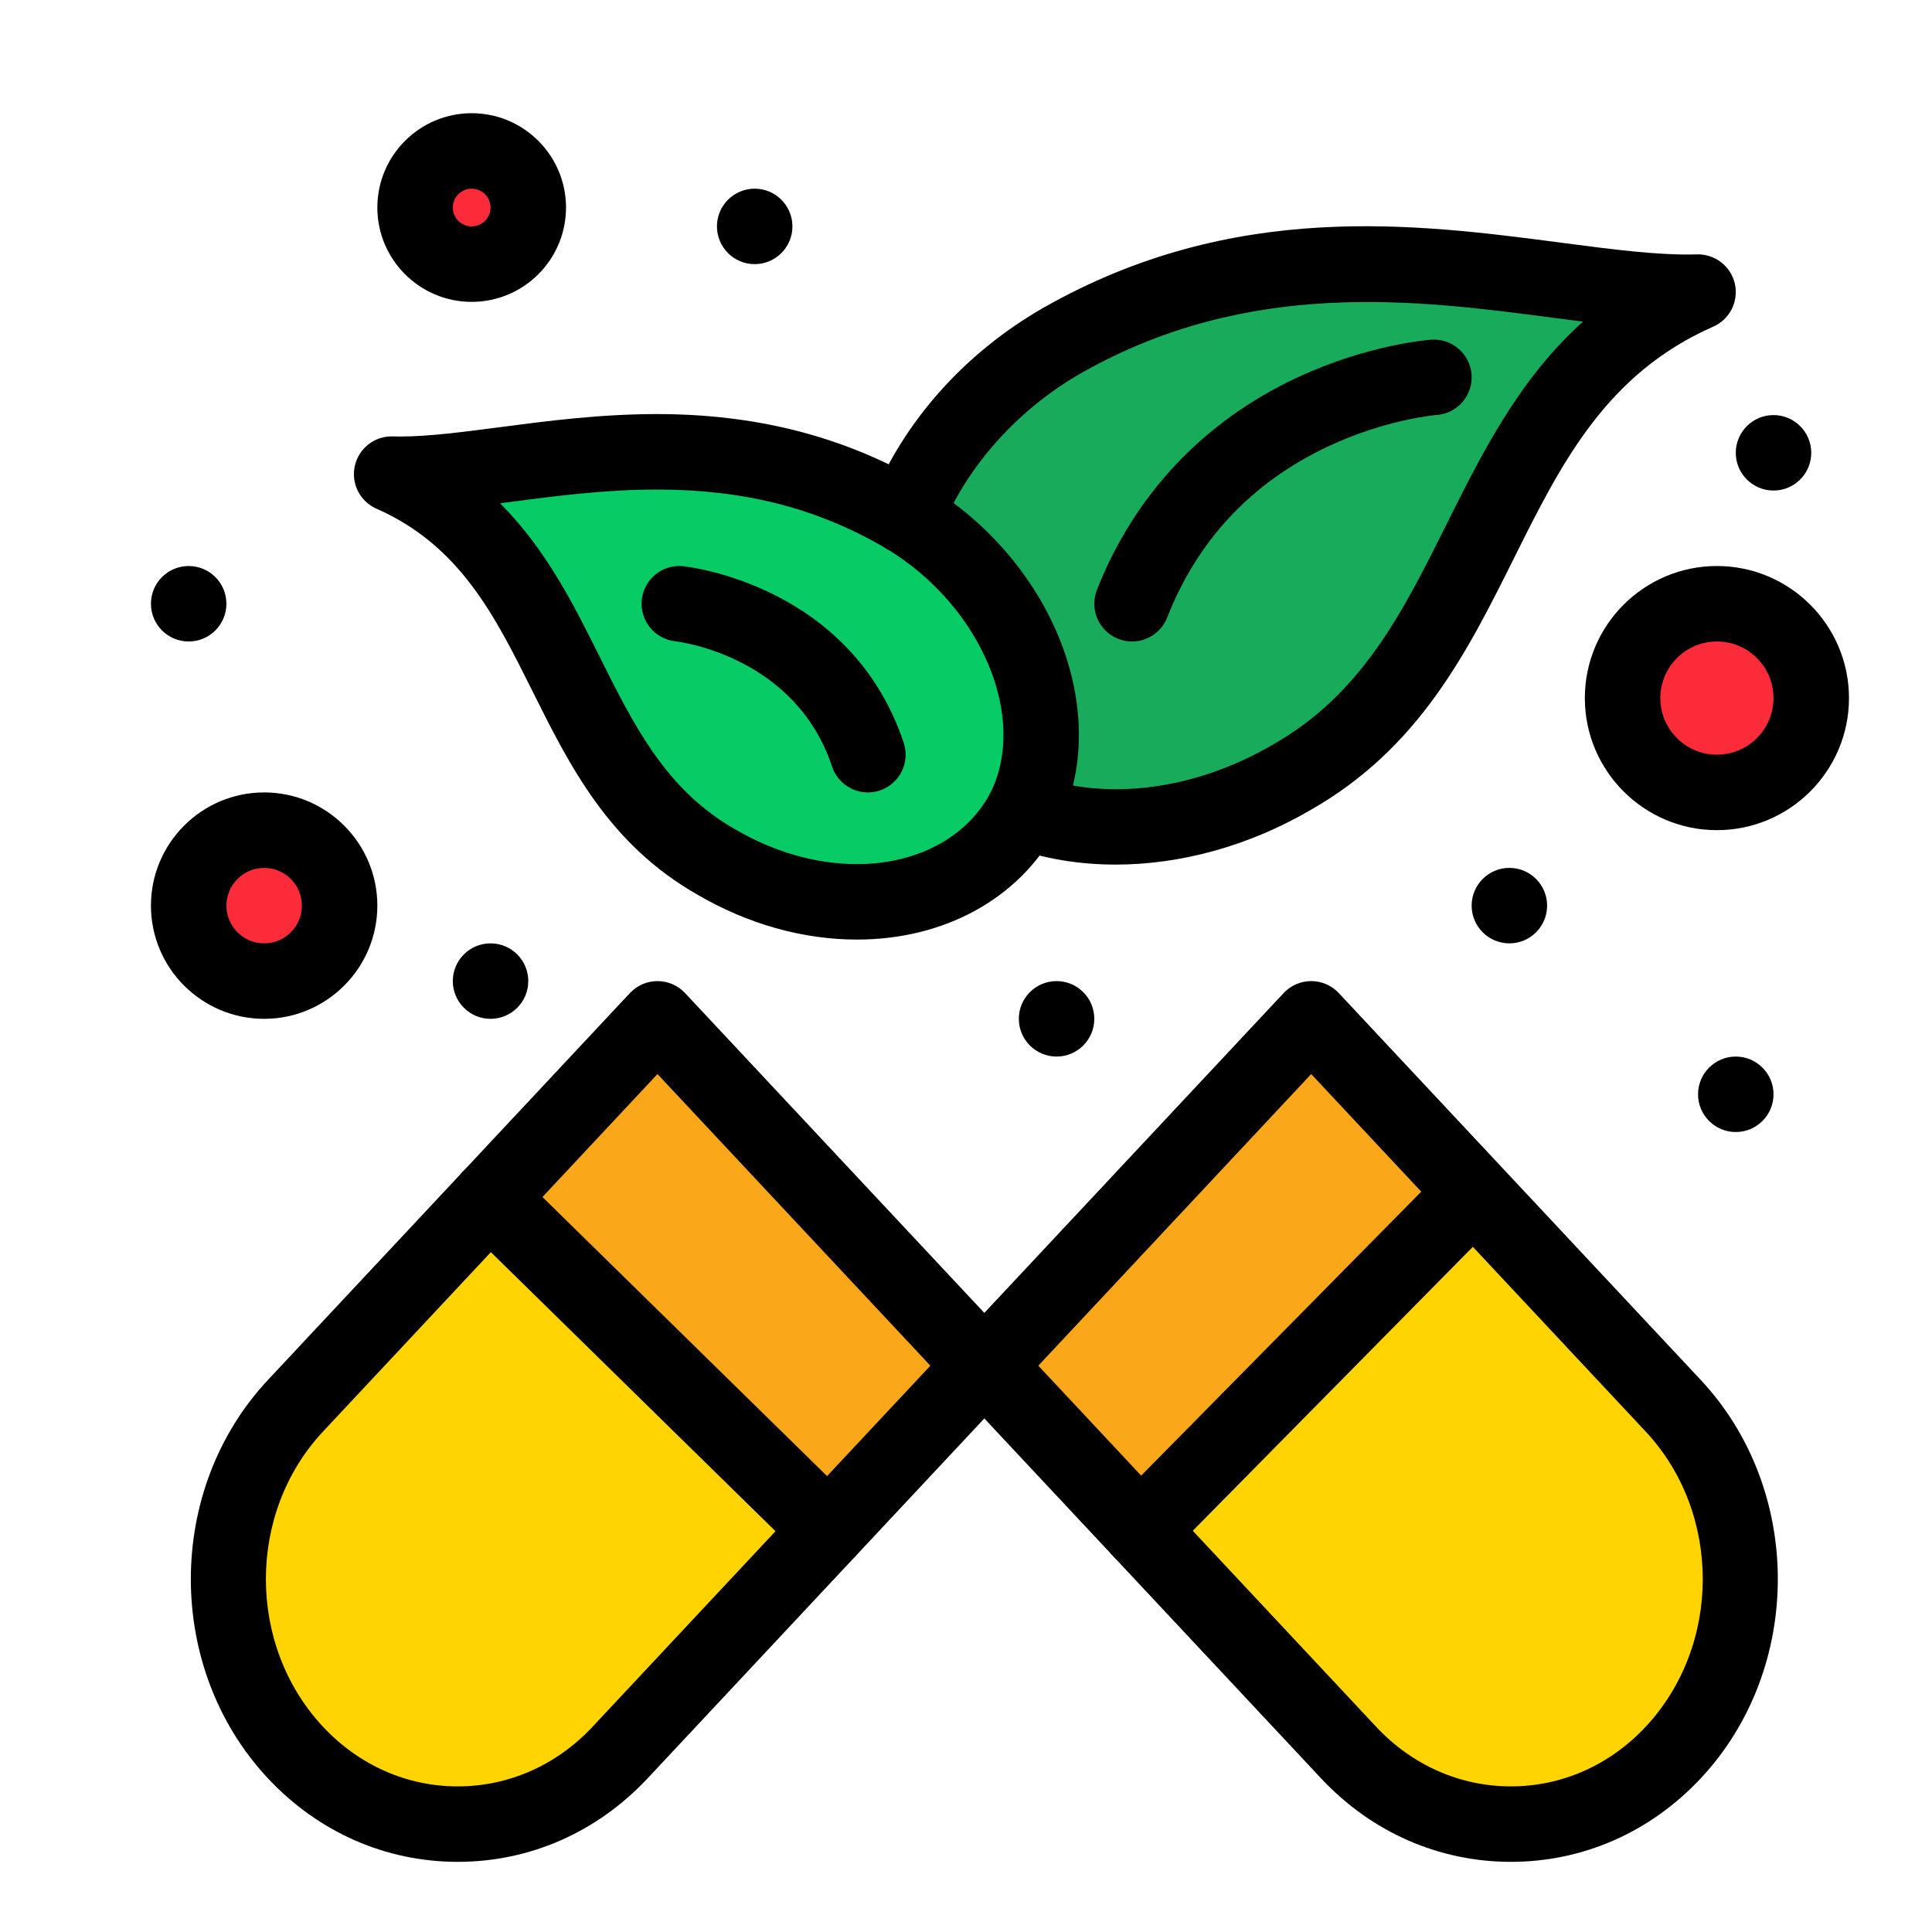 <svg enable-background="new 0 0 512 512" height="512" viewBox="0 0 512 512" width="512" xmlns="http://www.w3.org/2000/svg"><path d="m390.53 316.01-.53.49-87.77 88.99-40.76-43.57 86.01-91.92z" fill="#faa71a"/><path d="m174.24 270 86.01 91.92-40.76 43.57-89.72-87.97z" fill="#faa71a"/><path d="m443.41 372.53c23.649 25.27 23.649 66.64 0 91.92-23.65 25.28-62.36 25.28-86.01 0l-55.17-58.96 87.77-88.99.53-.49z" fill="#ffd400"/><path d="m219.49 405.49-55.17 58.96c-23.66 25.28-62.36 25.28-86.01 0-23.66-25.28-23.66-66.65 0-91.92l51.46-55.011z" fill="#ffd400"/><g fill="#fb2b3a"><path d="m455 160c13.81 0 25 11.19 25 25s-11.19 25-25 25-25-11.19-25-25 11.19-25 25-25z"/><path d="m125 40c8.28 0 15 6.72 15 15s-6.72 15-15 15-15-6.72-15-15 6.72-15 15-15z"/><path d="m70 220c11.05 0 20 8.95 20 20s-8.95 20-20 20-20-8.95-20-20 8.95-20 20-20z"/></g><path d="m281.67 90.13c65.12-36.9 128.43-11.55 168.33-12.72-60.74 26.75-52.75 97.39-107.66 128.57-24.09 14.08-50.42 16.54-71.14 9.02 12.83-24.94-1.05-60.05-31.14-78.18 7.33-18.27 21.8-35.39 41.61-46.69z" fill="#19ab5c"/><path d="m240.06 136.82c30.09 18.13 43.97 53.24 31.14 78.18v.01c-13.66 25.45-49.89 31.82-81.34 13.44-43.9-24.94-37.51-81.41-86.07-102.8 31.9.95 82.51-19.33 134.57 10.18.57.33 1.14.66 1.7.99z" fill="#07cc66"/><path d="m470 110c5.52 0 10 4.48 10 10s-4.48 10-10 10-10-4.48-10-10 4.48-10 10-10z"/><path d="m460 280c5.52 0 10 4.48 10 10s-4.48 10-10 10-10-4.48-10-10 4.48-10 10-10z"/><path d="m400 230c5.52 0 10 4.48 10 10s-4.48 10-10 10-10-4.48-10-10 4.48-10 10-10z"/><path d="m280 260c5.52 0 10 4.48 10 10s-4.48 10-10 10-10-4.48-10-10 4.48-10 10-10z"/><path d="m200 50c5.52 0 10 4.48 10 10s-4.48 10-10 10-10-4.48-10-10 4.48-10 10-10z"/><path d="m130 250c5.52 0 10 4.48 10 10s-4.48 10-10 10-10-4.48-10-10 4.48-10 10-10z"/><path d="m50 150c5.52 0 10 4.48 10 10s-4.48 10-10 10-10-4.48-10-10 4.48-10 10-10z"/><path d="m295.646 229.124c-9.695 0-19.129-1.556-27.858-4.724-5.191-1.884-7.872-7.62-5.988-12.812 1.885-5.191 7.619-7.874 12.813-5.988 18.758 6.808 42.19 3.722 62.682-8.253.036-.021.072-.042.108-.063 23.528-13.361 34.396-35.161 45.899-58.241 9.489-19.038 19.206-38.529 36.209-53.812-2.721-.342-5.478-.704-8.267-1.069-35.731-4.682-80.204-10.513-124.644 14.668-16.879 9.629-30.452 24.805-37.227 41.635-1.452 3.73-5.079 6.375-9.323 6.375-5.523 0-10-4.477-10-10 0-1.351.274-2.675.791-3.897 8.555-21.217 24.84-39.5 45.874-51.499 50.286-28.494 98.438-22.183 137.129-17.112 13.83 1.813 25.774 3.374 35.863 3.083 4.776-.127 8.994 3.126 10.048 7.793s-1.346 9.426-5.725 11.354c-28.473 12.539-40.303 36.274-52.829 61.403-12.327 24.731-25.076 50.306-53.868 66.679-16.358 9.55-34.433 14.48-51.687 14.48z"/><path d="m121.312 493.41c-19.09 0-36.955-7.858-50.304-22.128-27.249-29.115-27.248-76.481.003-105.587l95.929-102.528c1.891-2.021 4.534-3.167 7.301-3.167s5.411 1.146 7.301 3.168l86.01 91.92c3.598 3.844 3.598 9.819.001 13.664l-95.931 102.53c-13.355 14.27-31.222 22.128-50.31 22.128zm52.928-208.774-88.627 94.726c-20.198 21.573-20.198 56.677-.001 78.256 9.528 10.185 22.206 15.793 35.7 15.793s26.175-5.608 35.707-15.793l89.537-95.696z"/><path d="m400.405 493.41c-19.092 0-36.958-7.858-50.308-22.128l-95.931-102.53c-3.597-3.845-3.596-9.82.001-13.664l86.011-91.92c1.891-2.021 4.534-3.168 7.302-3.168s5.411 1.146 7.302 3.168l95.931 102.53c27.236 29.103 27.237 76.468 0 105.584-13.35 14.27-31.216 22.128-50.308 22.128zm-125.241-131.489 89.538 95.697c9.527 10.184 22.207 15.792 35.703 15.792s26.176-5.608 35.702-15.792c20.188-21.58 20.188-56.685.002-78.255l-88.629-94.728z"/><path d="m302.23 415.49c-2.536 0-5.074-.959-7.022-2.88-3.932-3.879-3.976-10.21-.098-14.143l87.77-88.99c3.879-3.932 10.211-3.975 14.143-.098 3.932 3.879 3.976 10.21.098 14.143l-87.77 88.99c-1.957 1.984-4.538 2.978-7.121 2.978z"/><path d="m219.49 415.49c-2.526 0-5.054-.951-7-2.859l-89.72-87.971c-3.944-3.867-4.006-10.198-.139-14.142 3.866-3.944 10.198-4.006 14.141-.14l89.72 87.971c3.944 3.867 4.006 10.198.139 14.142-1.959 1.997-4.549 2.999-7.141 2.999z"/><path d="m227.091 248.998c-.003 0-.003 0-.006 0-14.301-.001-28.897-4.109-42.218-11.883-23.544-13.398-33.871-34.119-43.859-54.159-9.847-19.757-19.148-38.419-41.249-48.154-4.379-1.929-6.778-6.689-5.723-11.356s5.27-7.94 10.052-7.791c.646.019 1.297.028 1.96.028 7.532 0 16.704-1.202 26.414-2.474 12.439-1.629 26.539-3.476 41.572-3.476 25.951 0 48.605 5.691 69.257 17.397.669.387 1.26.729 1.841 1.071.03.018.06.035.089.053 34.343 20.693 49.998 61.464 35.016 91.037-.071.151-.146.301-.226.448-9.833 18.321-29.617 29.259-52.92 29.259zm-94.566-115.627c12.189 12.187 19.581 27.016 26.382 40.663 9.057 18.172 17.612 35.336 35.892 45.721.036.02.071.041.106.061 10.276 6.005 21.404 9.18 32.181 9.181h.005c15.71 0 28.836-6.906 35.175-18.49.014-.027.027-.055.041-.082 10.324-20.068-2.208-49.832-27.367-65.015-.524-.308-1.057-.617-1.589-.925-17.731-10.051-36.604-14.752-59.317-14.752-13.729 0-27.141 1.757-38.974 3.307-.849.111-1.694.222-2.535.331z"/><path d="m299.997 170.002c-1.216 0-2.453-.223-3.653-.695-5.141-2.02-7.671-7.824-5.651-12.964 9.954-25.337 28.402-44.845 53.351-56.415 18.711-8.678 34.602-9.858 35.269-9.904 5.523-.378 10.284 3.778 10.665 9.288.379 5.5-3.764 10.268-9.259 10.662-.261.021-13.521 1.123-28.909 8.402-20.141 9.527-34.44 24.762-42.501 45.281-1.549 3.939-5.321 6.345-9.312 6.345z"/><path d="m229.999 210.003c-4.187 0-8.088-2.65-9.485-6.841-9.746-29.238-40.31-33.073-41.606-33.222-5.468-.628-9.425-5.56-8.822-11.031.602-5.472 5.486-9.436 10.962-8.854 1.813.19 44.563 5.152 58.44 46.783 1.747 5.239-1.085 10.902-6.325 12.649-1.05.349-2.116.516-3.164.516z"/><path d="m70 270c-16.542 0-30-13.458-30-30s13.458-30 30-30 30 13.458 30 30-13.458 30-30 30zm0-40c-5.514 0-10 4.486-10 10s4.486 10 10 10 10-4.486 10-10-4.486-10-10-10z"/><path d="m125 80c-13.785 0-25-11.215-25-25s11.215-25 25-25 25 11.215 25 25-11.215 25-25 25zm0-30c-2.757 0-5 2.243-5 5s2.243 5 5 5 5-2.243 5-5-2.243-5-5-5z"/><path d="m455 220c-19.299 0-35-15.701-35-35s15.701-35 35-35 35 15.701 35 35-15.701 35-35 35zm0-50c-8.271 0-15 6.729-15 15s6.729 15 15 15 15-6.729 15-15-6.729-15-15-15z"/></svg>
